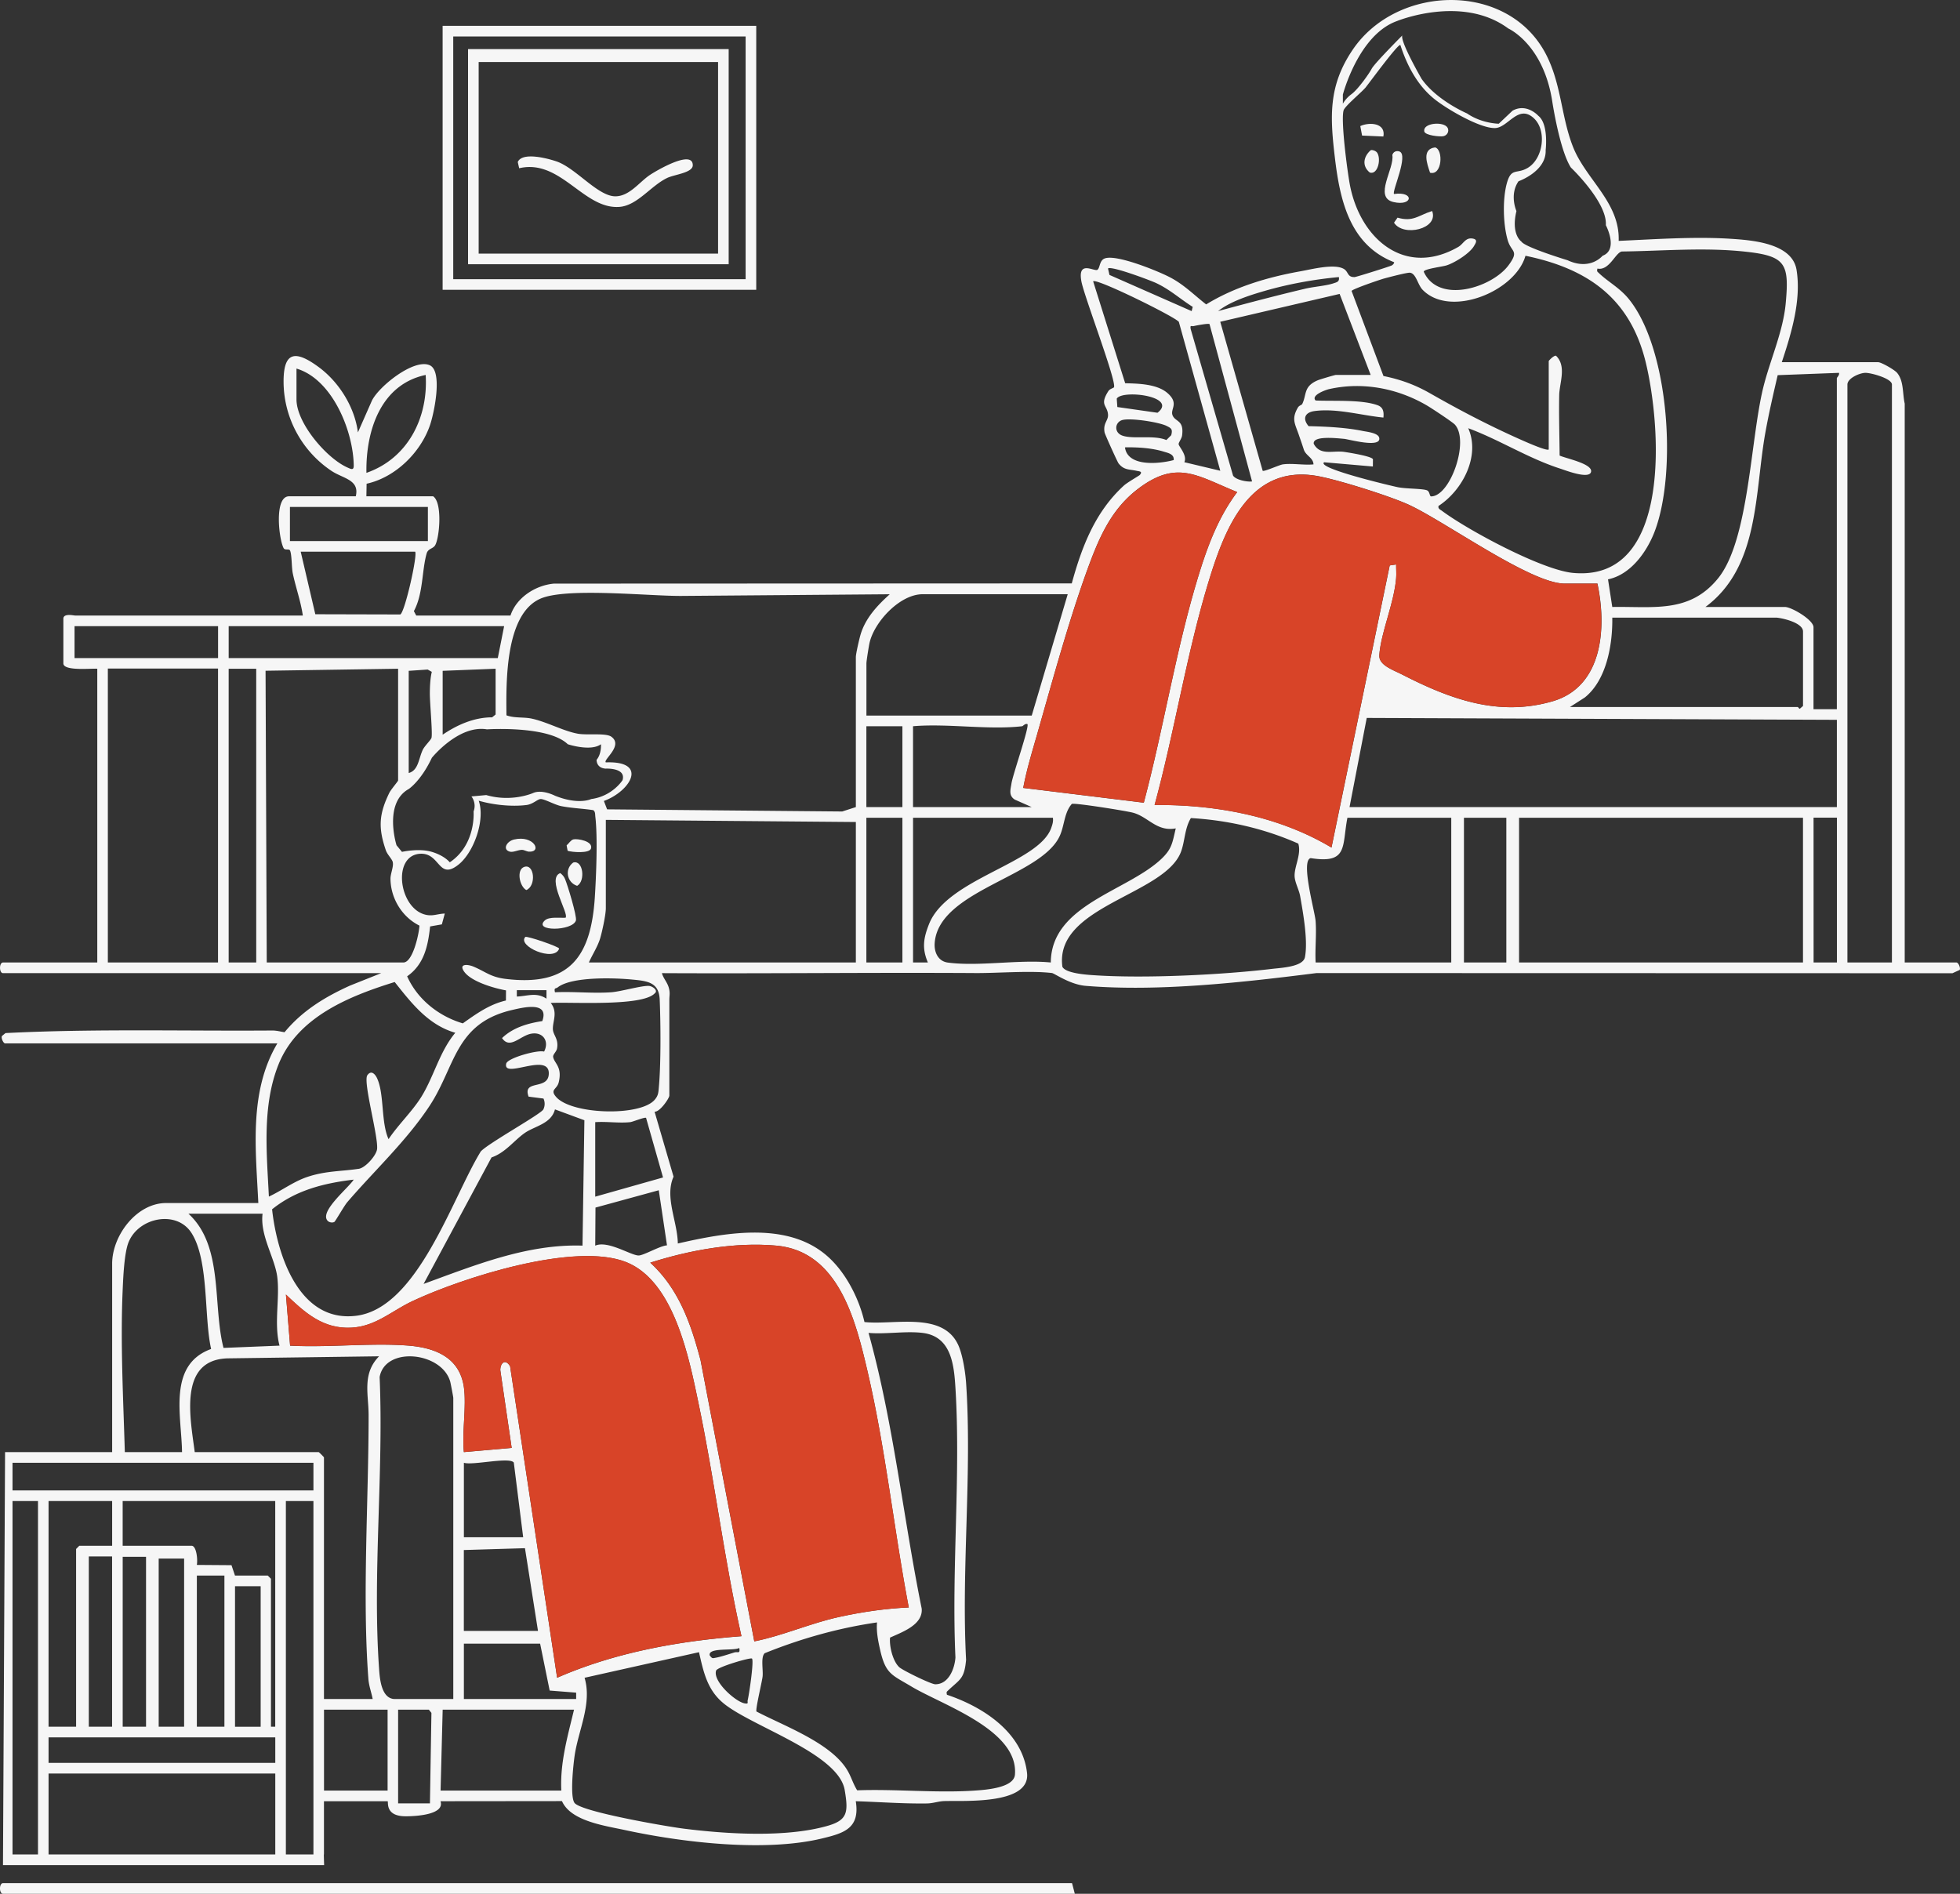 <svg xmlns="http://www.w3.org/2000/svg" width="356" height="344" fill="none"><rect width="100%" height="100%" fill="#333333" stroke="none"/><g clip-path="url(#a)"><path fill="#F6F6F6" d="M355.381 174.833h-9.423V73.314c-.417-1.834-.139-4.056-1.369-5.571-.472-.583-2.901-1.95-3.45-1.95h-17.508c1.718-5.183 3.582-11.275 2.677-16.792-.82-4.888-8.208-5.385-12.107-5.634-6.56-.411-13.647.101-20.199.389.255-6.955-5.919-11.12-8.271-17.025-2.158-5.408-2.112-11.337-4.873-16.753-6.793-13.357-27.023-12.906-35.131-.994-4.487 6.604-4.162 12.184-3.249 19.83.921 7.715 2.762 15.696 10.722 18.811.101.125-.208.482-.379.575-.371.203-6.428 2.106-6.777 2.13-1.353.046-1.09-.964-1.957-1.477-1.717-1.018-5.864.07-7.891.428-5.98 1.072-11.929 2.836-17.12 6.014-2.313-1.803-4.1-3.683-6.793-5.035-2.235-1.127-9.353-4.018-11.542-3.342-1.083.334-.898 1.687-1.4 2.083-.527.42-3.667-1.873-2.925 2.113.511 2.759 6.475 18.284 5.911 19.24-.093.147-.751.264-1.021.699-1.641 2.588-.178 2.533-.055 4.243.078 1.134-.943 1.53-.619 3.27.07.358 2.329 5.347 2.53 5.603.998 1.267 1.973 1.057 3.28 1.352.488.11 1.161.086.581.754-.132.148-2.267 1.352-2.901 1.935-5.191 4.748-7.621 11.065-9.454 17.763l-94.058.039c-3.357.303-6.83 2.541-7.89 5.796H75.598l-.426-.8c1.702-3.139 1.432-7.281 2.314-10.451.27-.956 1.16-.84 1.555-1.523.796-1.376 1.353-7.74-.372-8.882H66.547l.04-2.284c5.198-1.142 9.801-5.633 11.518-10.653.72-2.083 2.344-9.705-.007-10.847-2.809-1.36-9.26 3.776-10.553 6.418l-2.537 5.757c-.58-4.592-3.443-9.184-7.187-11.911-4.1-3-6.367-2.907-6.313 2.844.062 6.503 3.38 12.494 8.68 16.045 2.112 1.422 5.16 1.593 4.433 4.631H52.498c-2.738 0-1.856 7.802-.982 9.418.263.474 1.029.008 1.191.49.317.893.248 2.991.472 4.095.542 2.564 1.447 5.05 1.826 7.653H13.63c-.247 0-2.12-.45-2.12.575v8.12c0 1.446 5.13.878 6.159.972v53.358H.55c-.728 0-.728 1.935 0 1.935h68.69l-5.648 2.254c-4.564 2.059-8.695 4.576-11.906 8.477-.75-.109-1.462-.319-2.243-.311-16.154.117-32.33-.349-48.445.466l-.642.529c-.201.381.263 1.344.572 1.344h49.45c-5.198 8.765-3.922 19.239-3.458 28.999H30.18c-5.378 0-9.81 5.905-9.81 11.026v34.22H.92l-.378 75.015h58.331c-.023-.645-.046-1.29-.054-1.935h.023v-9.666h11.55c.24 0-.603 2.727 3.273 2.735 1.702.008 7.18-.248 6.344-2.735l22.063-.023c1.586 3.629 7.737 4.46 11.404 5.253 10.436 2.261 25.429 4.04 35.811 1.538 3.969-.956 6.947-1.818 6.15-6.768 4.317.132 8.58.466 12.92.404 1.091-.015 2.011-.373 3.04-.427 3.389-.14 15.798.785 15.148-5.098-.828-7.467-8.131-12.067-14.552-14.219-.108-.536-.078-.498.24-.801 2.135-2.035 2.924-2.028 3.241-5.555-.874-16.442 1.106-33.996 0-50.298-.139-1.989-.642-5.26-1.493-7.016-2.886-5.976-11.674-3.45-16.966-4.033-1.021-4.46-3.597-9.418-7.163-12.324-7.265-5.944-18.312-3.869-26.737-1.942-.054-3.979-2.437-8.431-.774-12.138l-3.45-11.811c.928.125 2.685-2.432 2.685-2.929v-17.398c0-.823.177-1.204-.109-2.214-.301-1.034-.998-1.679-1.238-2.619 18.993.101 37.993-.132 56.978-.015 4.224.023 9.879-.474 13.856-.008.448.047 3.264 2.098 6.142 2.331 13.314 1.103 28.71-.653 41.931-2.323l115.487.031 1.323-.599c.201-.388-.255-1.352-.573-1.352zM77.316 68.108c.495 7.77-3.241 15.168-10.76 17.786-.14-7.553 2.537-16.045 10.76-17.786M63.097 84.915c-3.798-1.686-9.245-8.073-9.245-12.355v-5.61c6.506 1.927 10.305 11.314 10.398 17.584.023.964-.488.676-1.153.381m231.469-39.232c7.52-.093 15.14-.793 22.66.054 7.14.793 7.775 2.215 7.117 9.371-.472 5.136-2.839 10.28-4.069 15.246-2.352 9.487-2.584 27.716-8.201 34.679-5.198 6.426-11.751 5.089-19.232 5.221l-.774-5.019c4.085-.84 7.04-4.942 8.472-8.695 4.061-10.622 2.669-33.032-4.634-42.147-1.702-2.129-3.838-3.185-5.516-4.81-.317-.302-.356-.264-.248-.8 2.151.45 3.257-2.883 4.425-3.1m-44.058 33.84c-.193-.894-2.228-1.088-3.001-1.244-3.079-.629-6.685-.8-9.825-.87-1.153-1.36-.674-2.502 1.075-2.743 4.015-.544 8.525.793 12.517 1.181.101-1.018-.023-1.857-1.052-2.238-2.94-1.072-8.1-.707-11.264-.862-.913-.948 1.803-1.912 2.383-2.052 6.073-1.39 12.416-.186 17.747 2.907.82.466 4.734 3.053 5.16 3.52 2.692 2.96-.812 13.015-4.302 13.046-.332 0-.208-.925-.82-1.127-.912-.303-3.798-.248-5.237-.544-.843-.163-14.877-3.45-13.384-4.53l8.851.77.015-1.306c-.132-.552-4.456-1.235-5.261-1.352-2.042-.272-4.317.73-5.492-1.46-.248-1.563 4.378-.995 5.531-.902.805.07 6.777 1.748 6.359-.194m-10.831 7.016c3.791.746 12.556 3.497 16.092 5.09 6.506 2.937 22.203 14.375 28.415 14.375h5.965c1.694 7.941 1.021 18.726-8.162 21.384-9.84 2.859-18.629-.404-27.324-4.864-1.617-.832-4.255-1.679-4.132-3.513.263-4.032 2.685-9.441 3.049-13.978.069-.832-.008-1.671.007-2.502l-1.168.178-10.575 51.246c-9.601-5.735-21.035-7.817-32.129-7.74 3.628-13.31 5.794-27.413 9.817-40.592 2.963-9.736 7.559-21.594 20.145-19.084m8.565 43.871 85.392.342v15.852h-88.518zm79.242-2.175-.58.505c-.155 0-.286-.311-.387-.311h-41.374l2.708-1.733c3.969-3.178 5.067-9.643 4.99-14.507h29.831c1.269.117 4.812.964 4.812 2.518zM243.909 17.181s2.801-10.816 9.787-13.341c0 0 11.852-4.888 20.261 1.336 0 0 6.351 2.813 7.976 13.194 0 0 1.323 8.843 3.388 12.06 0 0 6.646 6.317 6.352 10.474 0 0 2.36 4.445-.596 5.556 0 0-2.212 2.743-6.344.816 0 0-7.821-2.37-8.409-3.411 0 0-1.918-1.267-.89-5.525 0 0-1.322-2.96.38-5.416 0 0 5.09-1.78 4.928-5.665 0 0 .58-4.724-1.339-6.231 0 0-2.089-2.347-4.673-.925l-2.506 2.37s-3.087-.023-5.756-1.865c0 0-5.508-2.347-8.262-6.286 0 0-3.922-6.791-3.505-7.88 0 0-5.013 5.028-5.554 6.038-.534 1.003-2.515 3.769-3.652 4.608-1.137.84-1.586 1.756-1.586 1.756zm1.315 16.605c-.472-2.37-1.725-11.896-1.183-13.737.232-.777 3.187-3.21 3.976-4.134.534-.637 5.934-8.035 6.336-7.74 1.207 3.73 3.102 7.351 6.197 9.83 2.236 1.795 8.177 5.284 10.947 5.26 2.421-.015 4.262-4.46 7.125-1.763 2.375 2.245 1.663 7.296-1.106 8.974-2.02 1.22-3.01-.085-3.807 2.751-.82 2.898-.704 7.576.155 10.451.658 2.2 2.135 1.803.124 4.522-3.017 4.057-12.703 7.102-15.388 1.158.016-.52 3.412-.901 4.209-1.173 1.47-.49 4.185-2.176 4.943-3.543.256-.436.697-1.073-.123-1.275-1.432-.357-1.803.94-2.755 1.484-9.647 5.54-17.716-1.39-19.65-11.065m6.135 16.816c.813-.226 4.224-1.12 4.735-1.065 1.129.14 1.392 2.176 2.305 3.108 4.99 5.136 16.834.326 18.676-6.185 11.264 2.315 18.969 7.693 21.816 19.247 2.785 11.321 4.974 40.033-13.167 38.362-5.632-.521-19.093-7.755-23.805-11.267-.317-.24-.766-.373-.634-.901 4.332-2.813 7.636-9.045 5.392-14.119 5.74 2.13 10.885 5.47 16.734 7.35.912.296 5.276 1.998 5.577.568.318-1.484-4.75-2.463-5.709-2.953-.031-3.644-.147-7.32-.077-10.98.054-2.237 1.377-5.236-.573-7.14-.387-.117-1.33.878-1.33.971v16.046c-.333.357-4.549-1.546-5.269-1.865-5.671-2.525-10.993-5.315-16.316-8.353-2.715-1.546-5.361-2.502-8.432-3.124l-5.787-15.44c0-.31 5.16-2.066 5.864-2.26m-2.398 17.506h-6.344c-.17 0-2.94.824-3.272.971-2.638 1.12-1.965 2.58-2.824 4.32-.077.156-.572.273-.766.607-1.245 2.121-.534 2.952.163 5.011.263.77.58 1.656.897 2.65.356 1.104 1.733 1.5 1.756 2.689-1.764.17-3.876-.241-5.578 0-.619.085-3.388 1.36-3.651 1.157l-7.706-27.064 21.685-5.058zm-19.24-15.269c4.317-1.25 8.989-2.09 13.461-2.51.139.847-.34.925-.975 1.135-1.408.474-3.597.606-5.175.987-5.284 1.25-10.545 2.642-15.782 4.056 2.235-1.772 5.694-2.86 8.471-3.668m-12.881 6.388c.464-.11 2.63-.521 2.847-.358l7.728 28.58c-.881.131-2.993-.28-3.458-1.073l-7.69-26.598c-.131-.839.124-.443.573-.551m-6.862-7.817c2.553 1.196 4.348 2.882 6.661 4.335l-.194.77-14.931-6.574-.263-1.166c.534-.544 7.636 2.13 8.727 2.635m-11.427-.311c.627-.598 15.024 6.527 15.566 7.374l7.527 27.04-6.529-1.553c.58-1.252-1.014-2.837-1.037-3.287-.015-.311.542-.972.627-1.562.387-2.86-1.23-2.44-1.725-3.66-.48-1.158 1.261-2.152-.944-4.064-1.903-1.647-5.284-1.71-7.667-1.772zm11.69 23.878-7.295-1.041-.109-1.523c1.014-1.702 11.21-.42 7.404 2.564m-6.413 1.329c1.469-.428 6.606.357 8.038 1.049.851.427 1.168.575.866 1.701l-.882.878c-2.298-.963-5.879-.116-7.93-.784-1.64-.537-1.446-2.44-.092-2.844m.502 4.957c2.267-.047 4.913.109 7.095.793.735.225 1.88.443 1.756 1.515-2.654.707-8.363 1.274-8.851-2.308m-6.661 21.734c2.035-5.51 4.225-10.529 8.99-14.165 7.133-5.44 10.815-2.363 18.056.551-3.403 4.53-5.376 9.783-7.024 15.168-4.108 13.396-6.328 27.701-9.941 41.26l-21.902-2.688c.612-3.264 1.586-6.473 2.507-9.659 2.816-9.829 5.818-20.941 9.314-30.467m-13.352 42.247 3.071 1.36h-21.553v-14.686c6.274-.536 13.685.707 19.82 0 .163-.023.526-.536.959-.389.395.474-2.669 9.2-2.901 10.801-.17 1.111-.549 2.176.604 2.914m9.616-37.305-6.537 22.044h-30.025v-9.48c0-.45.426-3.077.557-3.691.874-3.893 5.547-8.873 9.647-8.873zM52.661 98.288v-6.2h25.058v6.2zm1.957 1.919h20.78c.495.498-1.826 10.894-2.685 11.407l-15.441-.039zm-13.082 13.536h50.03l-1.152 5.797H41.536zm68.458 25.875s3.776-.21 3.079 2.098c0 0-1.825 2.914-5.686 3.427 0 0-2.274 1.127-6.568-.598 0 0-2.375-1.228-4.007-.49 0 0-3.837 1.717-8.495.365l-2.692.249s.983 1.134.395 2.735c0 0 .487 6.014-4.325 9.231 0 0-.92-1.196-3.257-1.896-2.336-.707-5.423 0-5.423 0l-.99-1.196s-2.422-7.646 2.22-10.226c0 0 2.228-1.469 4.193-5.665 0 0 4.858-6.029 10.003-5.167 0 0 11.125-.738 14.691 2.704 0 0 4.147 1.376 6.019 0 0 0 .139 1.725-.789 2.829 0 0-.093 1.476 1.632 1.6m25.244 169.79c-1.664-.303-5.81-4.01-5.168-5.952.217-.661 6.266-2.425 6.514-2.184.387.396-.518 6.512-.774 7.545-.116.42.271.738-.572.591m-6.336-8.719c-.31-1.492 4.363-.769 5.377-1.344.193 1.134-.264.629-.89.816-.929.287-2.453.792-3.327.948-.657.124-.688.217-1.16-.42m-27.712 4.072-8.54-56.576c-.828-1.391-1.772-.676-1.78.684l2.066 14.142-8.68.761c-.372-3.667.495-8.259 0-11.795-.782-5.493-5.354-7.195-10.189-7.56-6.94-.513-14.382.396-21.375.023l-.758-9.286c3.473 3.318 6.746 6.287 11.906 6.015 4.41-.233 7.295-3.039 11.04-4.802 9.074-4.259 29.513-10.84 38.89-7.087 8.664 3.481 11.372 17.351 13.082 25.526 2.947 14.048 4.665 28.385 7.821 42.41-11.434.878-22.938 2.937-33.483 7.545m-5.84-23.536 2.367 15.027H84.248v-14.693zm-11.094-1.99v-13.528c1.547.529 8.332-1.119 9.067-.031l1.702 13.559zm13.848 19.333 1.733 8.516 4.812.381v1.158H84.256v-10.055zm-38.69-76.934c.264.42.952.536 1.316.326.185-.108 1.78-2.929 2.367-3.613 4.928-5.734 10.73-11.104 14.931-17.475 4.735-7.188 4.564-14.989 15-17.414 2.043-.474 6.778-1.624 5.47 2.021-2.63.404-5.33 1.173-7.31 3.085 1.462 2.152 3.318-.498 5.376-.809 2.089-.326 3.234 1.407 2.26 3.264-1.208-.35-6.63 1.166-6.878 2.183-.681 2.93 7.983-2.245 7.728 1.935-.178 2.937-4.82.894-3.667 4.064l2.708.35a2.3 2.3 0 0 1-.023 1.966c-.426.854-10.027 6.162-11.365 7.638-5.137 8.322-11.419 28.362-22.543 29.838-10.468 1.383-14.467-11.081-15.365-19.325 4.302-3.473 9.408-4.748 14.823-5.392-.897 1.453-6.065 5.61-4.827 7.358m34.458-40.615v-1.158h5.384v1.546c-1.84-1.22-3.404-.466-5.384-.388m11.929 45.246c-10.057-.334-19.596 3.582-28.864 6.955l12.34-22.977c2.483-.839 4.038-3.023 5.995-4.414 1.818-1.282 4.851-1.678 5.524-4.312l5.346 1.973zm-13.94-48.448c-2.747-.326-3.644-1.297-5.85-2.23-1.152-.482-2.738-.521-1.693.925 1.3 1.818 5.454 3.007 7.589 3.388l-.016 1.841c-2.978.684-5.384 2.409-7.829 4.15-4.363-1.29-8.239-4.352-10.111-8.548 3.08-2.152 3.783-5.486 4.17-9.06l2.135-.373.534-1.966c-1.47.055-2.282.598-3.783.132-4.634-1.445-5.733-10.769-.635-10.995 3.613-.147 3.234 4.903 6.917 1.966 2.793-2.23 4.881-8.143 3.659-11.601 2.615.762 5.957 1.119 8.665.785 1.237-.156 2.026-1.096 2.615-1.088.719.016 2.576 1.065 3.713 1.29 1.903.373 3.891.435 5.81.73.394.264.332.754.379 1.166.449 3.706.155 10.894-.093 14.709-.712 10.793-4.626 16.186-16.177 14.779m-13.477-43.824c-.077.388-1.253 1.491-1.602 2.222-.758 1.616-.773 3.714-2.545 4.204v-18.564l3.443-.233.75.42c-.286 1.181-.348 2.642-.356 3.854-.015 1.779.503 7.04.31 8.097m2.02-.537v-11.601l9.615-.38v8.314l-.634.513c-3.288.007-6.328 1.352-8.982 3.154m-40.802 41.377H19.588v-53.39h20.014zm0-55.293H13.539v-5.797h26.07v5.797zm6.94 55.293h-5.006v-53.358h5.005zm1.91 0-.216-52.993 24.075-.365v20.296c0 .14-1.315 1.663-1.601 2.253-1.865 3.854-2.043 6.294-.627 10.428.278.808 1.137 1.585 1.26 2.16.179.808-.432 2.129-.417 3.015.031 3.543 2.089 6.939 5.26 8.508-.061 1.438-1.198 6.698-2.916 6.698zm2.12 18.564c3.458-8.672 12.842-12.448 21.12-15.013 3.025 3.808 6.089 7.802 11.009 9.216-2.87 3.427-3.884 7.98-6.22 11.718-1.625 2.587-4.185 5.027-5.903 7.607-1.4-3.069-.75-8.167-2.081-11.05-.38-.823-1.099-1.53-1.772-.559-.812 1.158 1.973 10.964 1.772 13.357-.085 1.158-2.112 3.458-3.327 3.637-3.257.481-6.01.365-9.322 1.468-2.53.847-4.626 2.471-7.009 3.582-.387-7.918-1.26-16.418 1.733-23.963m-2.878 27.064c-.503 3.908 2.205 7.988 2.661 11.445.511 3.886-.634 8.524.418 12.526l-10.173.412c-2.02-7.84.062-18.486-6.375-24.383zm-25.421 14.095c.1-2.354.278-6.97 1.098-8.951 1.857-4.499 8.735-5.836 11.411-1.64 3.203 5.012 2.244 15.238 3.567 21.073-7.93 2.883-5.37 12.13-5.284 18.734h-10.39c-.279-9.58-.812-19.627-.402-29.216M6.9 336.852H2.275v-64.19H6.9zm43.09 0H8.82v-14.693H50v14.693zm0-16.628H8.82v-4.639H50v4.639zm-35.586-39.442-.58.583v32.285H8.819v-40.988h11.55v8.12zm5.957 1.935v30.933H16.13v-30.933zm1.926 30.933v-30.864h4.24v30.864zm6.537 0v-30.545h4.619v30.545zm6.932 0v-27.452h5.005v27.452zm6.932.008v-25.526h4.657v25.526zm7.303-.008h-.774v-26.87l-.572-.582H42.68l-.634-1.889-6.298-.046c.186-.777-.015-3.481-.959-3.481H22.28v-8.12h27.712zm6.94 23.202h-5.006v-64.19h5.005zm0-66.125H2.274v-5.02H56.93zm.95-6.955H35.37c-.773-6.068-3.04-16.745 5.95-17.032l27.533-.373c-3.11 3.155-1.911 6.916-1.903 10.614.015 15.253-1.176 33.079-.039 47.982.1 1.313.534 2.401.781 3.66h-8.85v-43.887c0-.07-.897-.964-.96-.964M70.4 325.251H58.85v-14.693H70.4zm7.69 2.324h-5.779v-17.017h5.586l.464.582zm-6.344-18.952c-2.514 0-2.777-3.761-2.9-5.595-1.2-17.087.85-35.65.107-52.892 1.014-5.665 11.319-4.569 12.827.854.085.334.55 2.751.55 2.922v54.711zm30.21 16.628H80.024l.38-14.693h23.858c-1.153 4.809-2.569 9.681-2.306 14.693m48.182 6.457c-7.558 2.106-18.227 1.438-26.017.451-2.839-.357-18.606-3.046-19.774-4.678-.836-1.157-.217-6.861.015-8.508.673-4.701 3.211-9.472 1.818-14.212l20.78-4.647c.82 3.598 1.493 6.838 4.441 9.27 5.09 4.22 20.895 9.107 22.025 15.766.688 4.08.541 5.502-3.288 6.558m34.21-9.355c-.202 2.463-5.501 2.782-7.52 2.914-6.854.443-14.227-.319-21.136-.062-.866-1.383-1.098-2.666-2.081-4.103-3.187-4.693-11.287-7.638-16.207-10.21-.224-.358.982-5.292 1.106-6.333.147-1.181-.379-3.52.379-4.258 6.537-2.642 13.407-4.585 20.409-5.595-.147 1.717.201 3.372.572 5.028.998 4.39 2.135 4.491 5.709 6.635 5.594 3.349 19.442 7.864 18.769 15.984m-16.773-80.236c5.261.645 5.717 5.827 5.981 10.233.951 15.883-.743 32.736-.016 48.728-.147 2.067-1.245 4.872-3.659 4.864-.782-.008-5.934-2.533-6.553-3.108-1.168-1.096-1.818-3.784-1.663-5.369 2.228-1.018 6.003-2.331 5.748-5.269-3.381-16.659-5.098-33.692-9.655-50.079 3.11.272 6.785-.373 9.817 0m-26.574-15.852c11.311 1.018 14.405 13.552 16.564 22.806 3.288 14.088 4.788 28.719 7.496 42.923-4.224.179-8.572.824-12.703 1.733-5.23 1.158-10.165 3.38-15.356 4.421l-9.764-51.089c-1.763-6.675-3.953-12.938-9.128-17.701 7.194-2.277 15.317-3.777 22.891-3.093m-25.003 1.787c-1.408 0-5.578-2.789-7.884-1.787l.047-6.915 11.496-3.147 1.493 10.008c-1.276.085-4.224 1.834-5.152 1.841m4.433-14.173-12.317 3.489v-13.536c2.043-.147 4.34.218 6.352 0 .464-.046 2.669-.971 2.886-.769zm-.759-16.403c-.085.971-.092 1.531-.773 2.308-2.669 3.069-15.21 2.673-17.925-.575-1.122-1.329.201-1.313.51-2.611.697-2.875-.843-3.45-1.013-4.623-.062-.435.596-.933.704-1.5.333-1.748-.681-2.409-.75-3.481-.086-1.422.967-3.124-.395-4.81 3.574-.217 16.556.692 18.877-1.733.734-.551-.434-1.313-.991-1.359-1.23-.125-5.175 1.033-6.916 1.15-3.319.233-6.862-.164-10.196 0-.225-.886.17-.63.479-.879 2.538-1.989 10.228-1.756 13.562-1.429 2.847.264 4.858.528 4.982 3.667.178 4.375.232 11.594-.155 15.875m35.781-22.643h-48.491c.642-1.453 1.555-2.805 2.034-4.335.379-1.267 1.045-4.336 1.045-5.525v-16.046l45.412.389zm0-55.487v27.258l-2.476.8-42.704-.388-.588-1.523c4.82-1.749 8.177-7.304.356-7.009-.557-.466 3.249-3.054.99-4.67-.99-.707-4.356-.241-6.019-.529-2.591-.442-5.616-2.136-8.425-2.75-1.508-.319-3.117-.055-4.595-.599-.062-5.959-.286-18.54 6.297-21.244 4.836-1.981 19.442-.419 25.414-.443l37.908-.303c-2.228 1.997-4.379 4.29-5.284 7.258-.232.761-.874 3.535-.874 4.142m8.455 55.487h-6.544v-26.294h6.544zm0-28.229h-6.544v-14.686h6.544zm4.627 28.229h-2.693v-26.294h25.399c.1.676-.078 1.212-.294 1.833-2.259 6.465-18.939 9.185-22.211 17.507-.998 2.533-1.3 4.375-.201 6.954m22.327 0c-5.818-.575-13.052.762-18.691.016-1.764-.225-2.53-1.88-2.398-3.574.734-9.542 19.224-11.99 22.69-19.38.89-1.888.812-4.289 2.22-5.866.511-.233 9.88 1.266 11.125 1.601 2.777.753 4.294 3.488 7.752 2.843-.627 2.65-.689 3.746-2.685 5.611-6.289 5.874-19.936 8.275-20.013 18.749m46.162-.971c-.333 1.772-4.34 1.935-5.957 2.129-9.198 1.096-23.147 1.772-32.322 1.158-1.377-.086-5.199-.342-5.779-1.539-1.478-11.08 18.598-13.007 21.545-20.894.72-1.927.65-4.235 1.795-6.115 6.684.381 13.399 1.919 19.511 4.639.588 1.927-.727 4.133-.673 5.897.031 1.127.812 2.502 1.006 3.629.541 3.093 1.446 8.073.874 11.096m26.574.971h-24.632c-.132-2.471.178-5.081-.008-7.537-.124-1.717-2.77-10.987-.89-11.422 6.847 1.08 5.656-2.145 6.669-7.335h18.861zm10.003 0h-7.698v-26.294h7.698zm53.883 0h-51.57v-26.294h51.57zm6.166 0h-4.24l-.007-26.31h4.247zm-.016-106.142v60.134h-4.239v-14.888c0-1.336-4-3.683-5.191-3.683h-14.436c9.872-7.319 8.905-20.77 10.9-31.773.627-3.473 1.424-6.907 2.221-10.334l11.125-.42c.147.412-.38.84-.38.964m10.003 106.142h-8.084V69.849c0-1.135 2.197-2.106 3.265-2.122 1.005-.015 4.819 1.018 4.819 2.122z"/><path fill="#D84428" d="M165.069 291.986c-4.224.187-8.572.831-12.703 1.741-5.238 1.15-10.166 3.38-15.357 4.421l-9.763-51.09c-1.764-6.682-3.953-12.938-9.129-17.701 7.187-2.284 15.318-3.776 22.892-3.092 11.31 1.018 14.397 13.551 16.563 22.806 3.288 14.087 4.789 28.711 7.497 42.923z"/><path fill="#D84428" d="m90.863 248.86 2.073 14.142-8.68.761c-.372-3.667.495-8.26 0-11.795-.774-5.486-5.354-7.188-10.181-7.561-6.94-.52-14.382.397-21.383.016l-.758-9.286c3.473 3.318 6.753 6.286 11.906 6.014 4.41-.233 7.295-3.038 11.04-4.802 9.074-4.265 29.521-10.847 38.89-7.086 8.672 3.481 11.372 17.351 13.082 25.525 2.947 14.049 4.665 28.385 7.821 42.411-11.434.886-22.938 2.937-33.483 7.545l-8.54-56.576c-.828-1.391-1.764-.668-1.78.684zM224.716 89.382c-3.404 4.523-5.377 9.775-7.025 15.16-4.108 13.396-6.328 27.702-9.933 41.261l-21.902-2.681c.604-3.271 1.586-6.473 2.499-9.659 2.816-9.829 5.826-20.941 9.322-30.467 2.027-5.517 4.224-10.536 8.99-14.165 7.133-5.44 10.815-2.362 18.056.551z"/><path fill="#D84428" d="M281.987 127.387c-9.841 2.851-18.629-.404-27.325-4.865-1.624-.831-4.254-1.678-4.138-3.504.27-4.041 2.692-9.449 3.055-13.979.07-.839-.015-1.678 0-2.51l-1.168.179-10.575 51.253c-9.601-5.734-21.035-7.817-32.129-7.739 3.628-13.311 5.794-27.414 9.81-40.592 2.97-9.736 7.558-21.594 20.145-19.084 3.791.753 12.556 3.504 16.091 5.09 6.507 2.937 22.203 14.374 28.416 14.374h5.964c1.695 7.942 1.022 18.727-8.161 21.384z"/><path fill="#F6F6F6" d="M137.358 4.693v47.951H80.395V4.694zM82.322 6.628V50.71h53.109V6.63zM98.97 167.186c.774-.715 2.731-.42 3.752-.482.712-.668-3.535-7.149-.959-8.112.387.303.658.598.859 1.064.441 1.018 2.22 6.846 1.98 7.561-.642 1.942-7.837 2.012-5.632-.039zM95.411 170.194c.225-.241 6.143 1.756 6.151 2.121-.913 2.526-7.683-.489-6.15-2.121M93.377 152.493c3.605-.847 5.183 2.346 2.661 2.207-.394-.024-.85-.342-1.253-.327-.75.016-1.57.505-2.212.319-1.339-.381-.557-1.881.796-2.199zM104.107 156.681c1.811-.544 2.275 3.356.72 4.227-1.865-.599-2.329-3.038-.72-4.227M104.146 152.469c.735-.171 3.628.303 3.195 1.671-.286.916-3.419.668-4.239.404l-.186-.987c.379-.319.766-.979 1.238-1.088zM95.249 157.458c1.826-.575 2.182 3.466.348 4.219-1.253-.66-1.857-3.745-.348-4.219M253.201 35.238c3.744-.528 3.427 2.285-.109 1.461-3.667-.855.24-6.115-.201-8.54.17-.598.72-.823 1.269-.652 1.772.56-1.392 7.327-.959 7.731M260.124 38.33c1.246 3.264-5.253 4.763-6.924 2.121l.635-.916c2.862.83 3.806-.436 6.289-1.205M259.745 31.37c-.564-1.671-1.524-4.274.913-4.593 1.524.365 1.308 5.19-.913 4.593M251.274 24.796l-3.876-.17-.325-1.726c1.71-.777 4.665-.552 4.193 1.896zM250.029 27.6c.928 1.018.294 4.212-1.223 3.746-1.462-1.166-1.176-2.89.147-4.049.287-.14.882.101 1.068.311zM262.723 22.96c.65.591.279 1.61-.557 1.78-.549.117-3.357-.109-3.481-.901-.217-1.438 3.064-1.772 4.038-.878"/><path fill="#F6F6F6" d="M132.352 8.92v39.077H85.014V8.92zM86.94 11.267V46.07h43.486V11.267z"/><path fill="#F6F6F6" d="m94.297 30.562-.255-1.135c.843-1.896 5.485-.637 7.055-.101 3.497 1.204 7.497 6.333 10.669 6.333 2.537 0 4.309-2.533 6.22-3.839 1.098-.746 7.852-4.755 7.844-1.802 0 1.375-3.319 1.67-4.649 2.307-2.94 1.399-5.408 4.989-8.626 5.253-6.545.536-10.73-8.788-18.258-7.017M194.714 342.064H.549c-.735 0-.735 1.935 0 1.935h194.668a86 86 0 0 0-.503-1.935"/></g><defs><clipPath id="a"><path fill="#fff" d="M0 0h356v344H0z"/></clipPath></defs></svg>